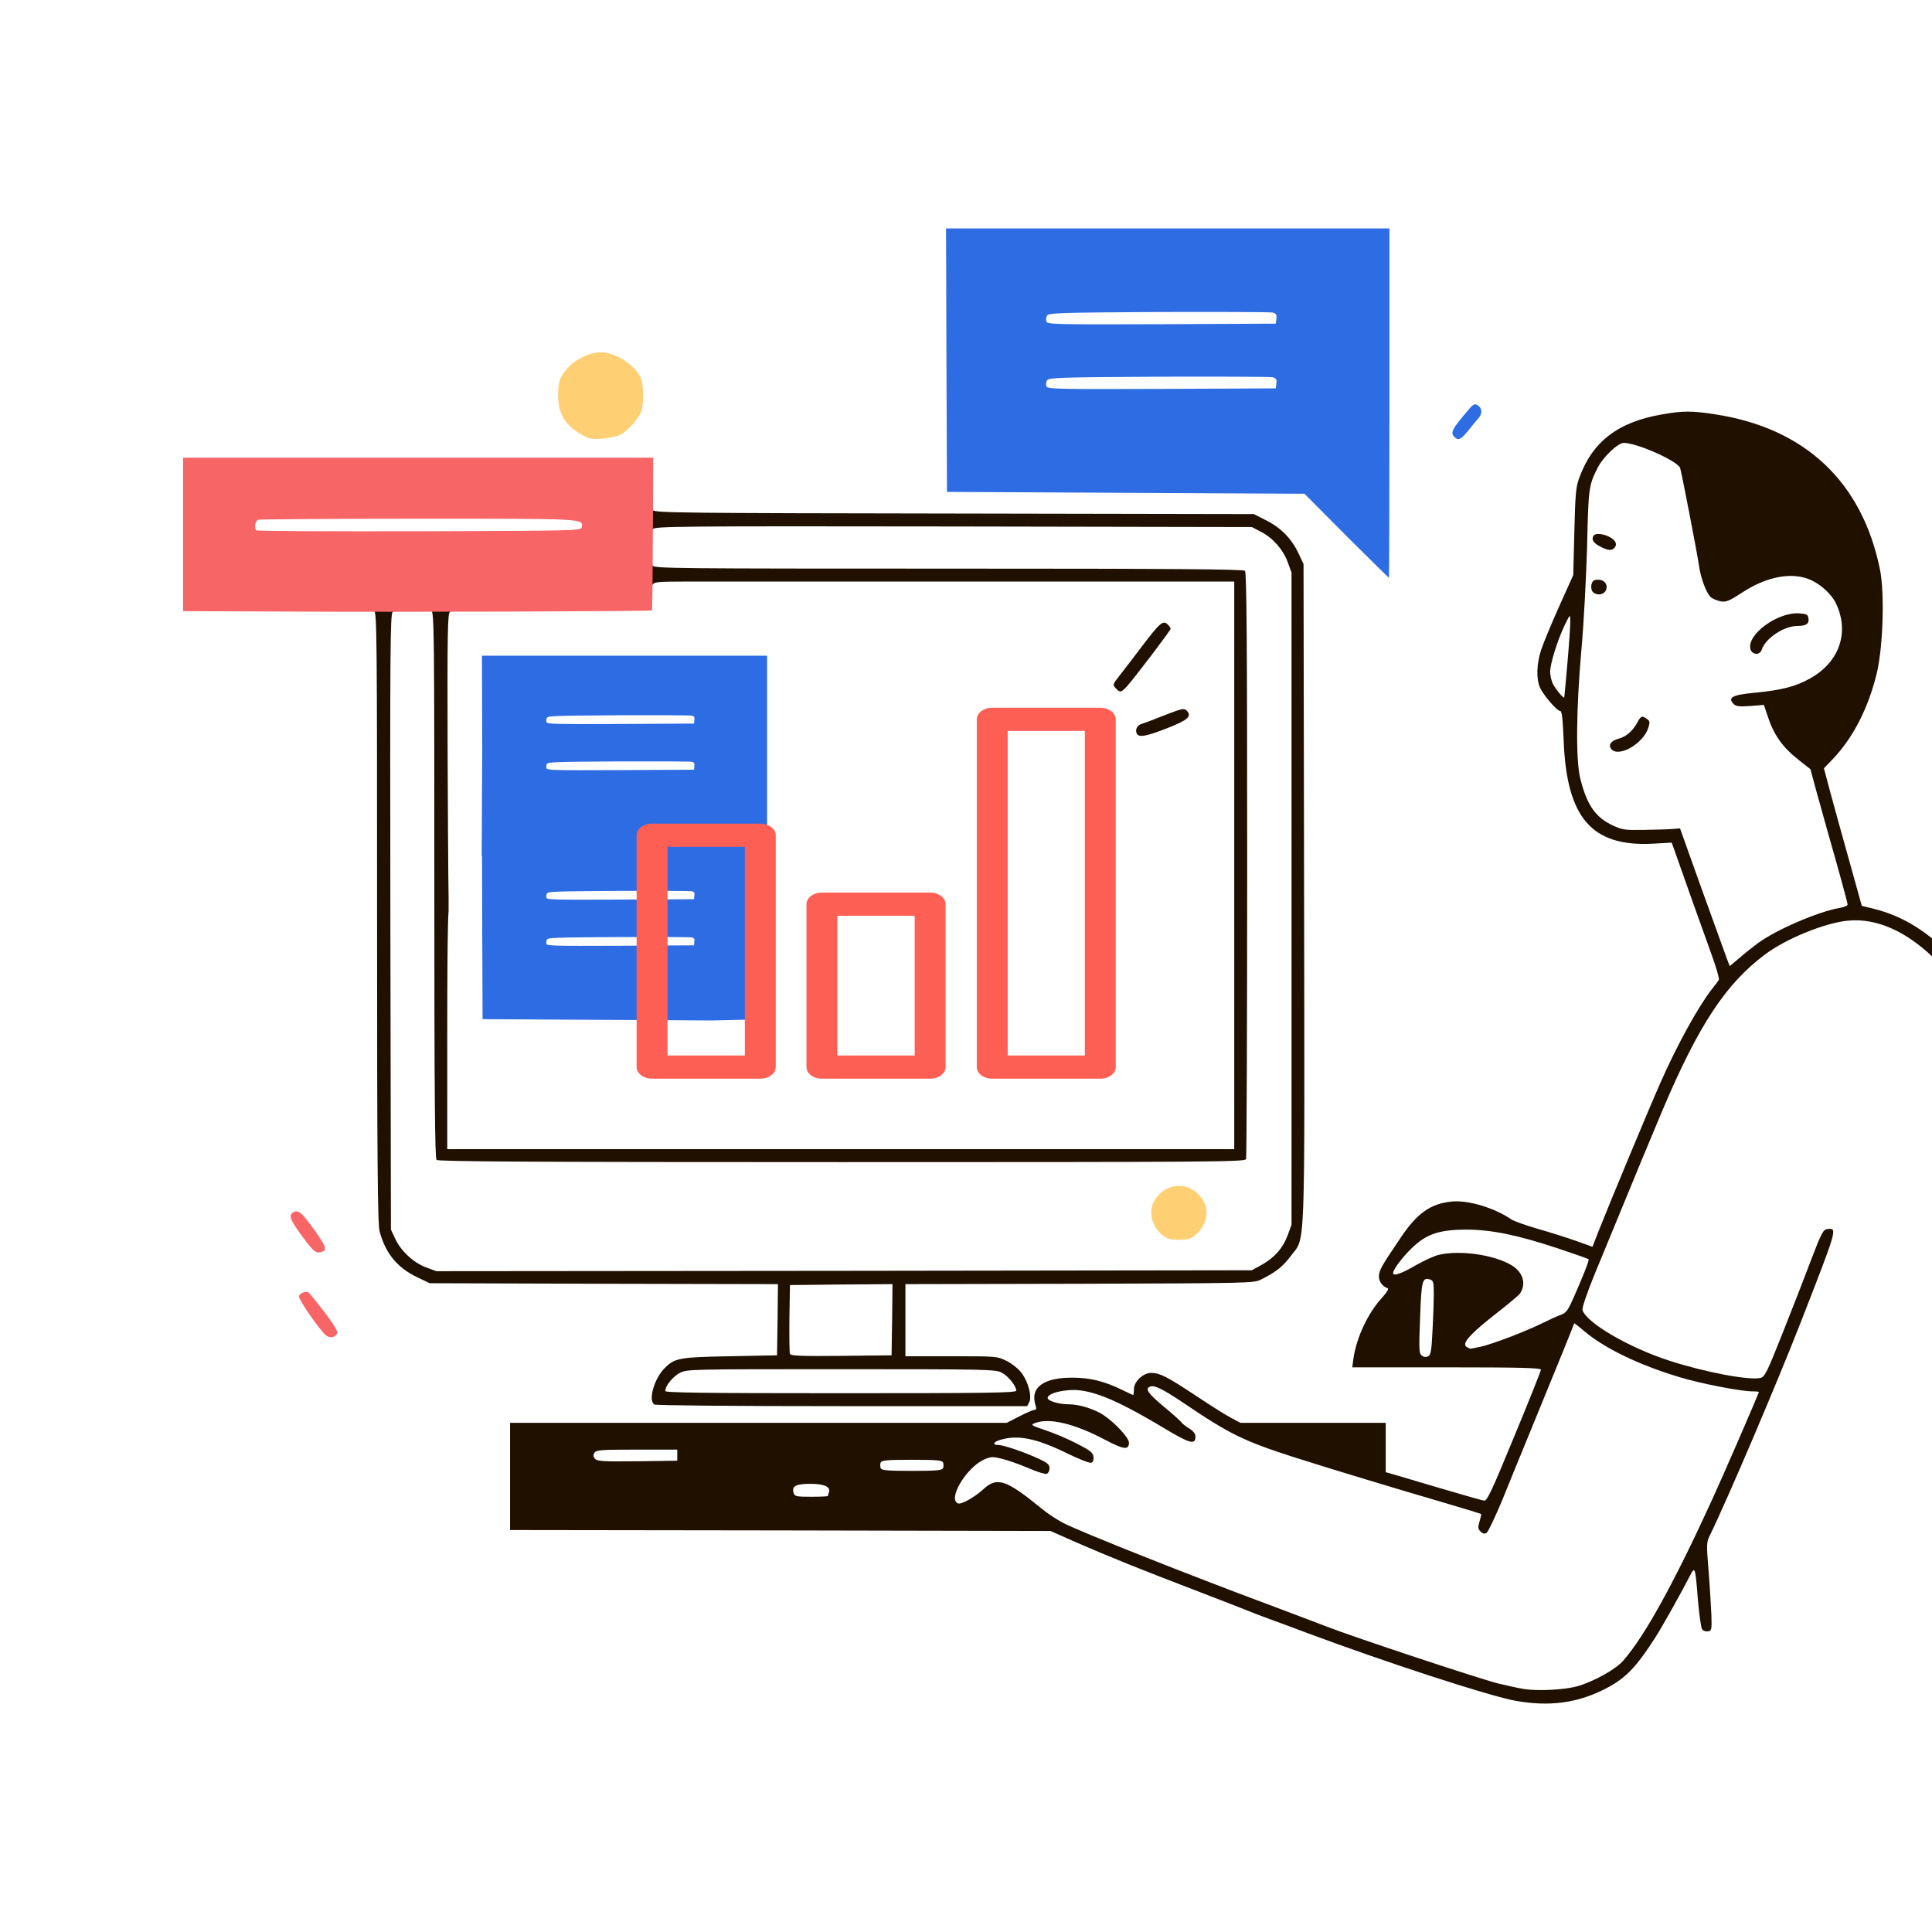 <?xml version="1.0" encoding="UTF-8" standalone="no"?>
<svg xmlns="http://www.w3.org/2000/svg" viewBox="0 0 400 400" text-rendering="geometricPrecision" shape-rendering="geometricPrecision" fill="none">
  <g>
    <g>
      <rect fill="#ffffff" width="480" height="400"/>
      <path fill="#201000" d="M313.867,352.148C308.436,351.191,286.864,344.147,270.647,338.099C268.122,337.142,264.603,335.841,262.806,335.19C261.008,334.539,258.943,333.736,258.216,333.429C257.489,333.123,253.091,331.439,248.463,329.64C236.529,325.084,229.415,322.214,223.027,319.419L217.482,316.969L161.563,316.854L105.605,316.778L105.605,305.677L105.605,294.576L157.011,294.576L208.455,294.576L211.056,293.236C212.471,292.509,213.886,291.897,214.192,291.897C214.536,291.897,214.613,291.667,214.422,291.054C213.159,287.265,216.028,285.16,222.263,285.236C225.82,285.274,228.573,285.963,232.169,287.686C233.469,288.337,234.578,288.834,234.617,288.834C234.693,288.834,234.77,288.298,234.77,287.609C234.77,286.04,236.682,284.241,238.327,284.241C240.124,284.241,241.731,285.083,247.621,288.987C250.604,290.978,253.894,293.045,254.927,293.581L256.801,294.576L271.832,294.576L286.902,294.576L286.902,299.706L286.902,304.797L289.694,305.6C291.186,306.06,295.623,307.361,299.524,308.51C303.425,309.658,306.906,310.653,307.288,310.692C307.862,310.806,308.895,308.625,313.485,297.447C316.544,290.098,319.031,283.82,319.031,283.59C319.031,283.207,314.861,283.092,299.486,283.092L279.979,283.092L280.209,281.293C280.859,276.853,283.23,271.8,286.252,268.546C287.208,267.475,287.59,266.786,287.285,266.709C286.061,266.288,285.296,265.025,285.525,263.8C285.793,262.575,286.214,261.848,290.038,256.182C293.442,251.13,296.235,249.177,300.671,248.756C304.037,248.45,309.468,250.096,312.911,252.469C313.446,252.814,315.856,253.694,318.266,254.383C320.675,255.072,324.232,256.182,326.183,256.871L329.702,258.135L331.002,254.804C333.335,248.909,341.444,229.425,343.701,224.334C347.181,216.411,351.58,208.448,354.41,204.812C355.099,203.97,355.749,203.089,355.864,202.86C356.017,202.63,355.252,200.027,354.181,197.118C352.574,192.678,349.132,183.07,346.684,176.064L346.11,174.457L341.979,174.686C329.472,175.261,324.347,169.251,323.735,153.25C323.544,148.772,323.391,147.202,323.008,147.202C322.358,147.202,319.451,143.834,318.801,142.264C318.036,140.427,318.151,137.403,319.069,134.57C319.49,133.269,321.172,129.211,322.779,125.613L325.724,119.067L325.953,110.072C326.145,102.263,326.259,100.808,326.986,98.894C329.702,91.43,334.98,87.372,344.083,85.803C348.329,85.037,350.356,85.037,354.984,85.764C373.725,88.597,385.582,99.775,389.254,118.034C390.21,123.01,389.866,134.149,388.528,139.546C386.768,146.705,383.67,152.714,379.501,157.116L377.627,159.069L378.927,163.968C379.654,166.648,381.413,173.04,382.867,178.208L385.468,187.548L388.107,188.199C399.926,191.146,409.564,201.558,417.826,220.353C421.498,228.698,424.672,239.11,428.803,256.297C429.874,260.814,431.174,266.326,431.71,268.508C434.119,278.461,440.622,311.878,441.807,320.338C442.19,322.979,442.19,323.821,441.807,324.242C440.545,325.773,439.704,324.357,438.977,319.381C438.594,317.008,438.097,313.869,437.791,312.376C437.485,310.921,436.912,307.706,436.453,305.294C434.846,296.452,432.895,286.576,431.633,280.796C424.29,247.378,420.541,233.483,415.799,222.42C406.848,201.482,394.38,189.5,382.637,190.61C377.933,191.032,369.786,194.324,365.426,197.616C357.317,203.664,351.656,212.276,344.274,229.693C341.826,235.512,339.723,240.526,330.046,264.068C328.478,267.934,327.522,270.805,327.636,271.226C328.478,273.906,337.313,279.035,345.613,281.714C353.186,284.164,362.289,285.849,364.546,285.274C365.387,285.045,365.923,283.935,369.021,276.126C370.972,271.226,373.649,264.374,374.949,260.891C377.168,255.111,377.474,254.575,378.354,254.46C380.457,254.23,380.457,254.192,372.846,273.714C367.682,286.92,357.47,310.845,353.951,318.003C353.301,319.343,353.301,319.802,353.76,325.467C354.028,328.798,354.257,332.893,354.334,334.578C354.41,337.41,354.372,337.64,353.607,337.755C353.186,337.831,352.651,337.64,352.421,337.372C352.192,337.104,351.809,334.386,351.542,331.324C351.006,324.434,350.93,324.204,349.935,326.156C348.405,329.18,344.083,336.913,342.744,338.98C338.537,345.525,336.357,347.707,331.805,349.928C326.221,352.645,320.637,353.334,313.867,352.148zM326.68,349.085C330.084,348.09,334.598,345.564,336.089,343.803C340.641,338.559,346.607,327.687,354.487,310.462C356.629,305.83,364.163,288.452,364.163,288.184C364.163,288.145,363.59,288.069,362.863,288.069C360.415,288.069,352.115,286.461,347.717,285.121C339.302,282.595,332.188,279.15,327.942,275.551C326.833,274.595,325.915,273.906,325.915,273.982C325.915,274.135,322.817,281.791,316.544,297.064C314.976,300.854,312.528,306.864,311.075,310.462C309.583,314.022,308.13,317.122,307.786,317.352C307.365,317.62,307.021,317.544,306.523,317.084C305.988,316.51,305.95,316.204,306.332,314.979C306.562,314.213,306.715,313.524,306.638,313.448C306.6,313.409,303.54,312.452,299.868,311.381C287.858,307.859,275.466,304.108,267.778,301.658C257.489,298.327,254.621,296.949,245.173,290.557C240.736,287.571,239.015,286.729,238.136,287.073C236.988,287.495,237.638,288.452,240.928,291.208C242.764,292.7,244.37,294.193,244.561,294.423C244.714,294.691,245.441,295.265,246.168,295.725C247.086,296.299,247.506,296.835,247.506,297.447C247.506,299.208,246.359,298.902,240.813,295.571C230.677,289.485,225.322,287.38,221.077,287.839C218.591,288.069,216.908,288.719,216.908,289.447C216.908,290.059,219.241,290.748,221.345,290.748C223.486,290.748,226.738,291.782,228.573,293.045C231.021,294.729,233.737,297.715,233.737,298.672C233.737,300.28,232.666,300.127,228.803,298.098C222.454,294.729,217.252,293.504,214.345,294.614C213.312,294.997,213.389,295.074,216.411,296.107C218.17,296.681,221.077,297.906,222.913,298.863C225.743,300.318,226.279,300.739,226.393,301.581C226.47,302.232,226.317,302.691,225.934,302.844C225.628,302.959,223.41,302.117,221,300.93C214.651,297.83,210.865,297.026,207.269,298.06C205.663,298.481,205.319,299.17,206.696,299.17C207.805,299.17,212.127,300.662,215.11,302.041C216.908,302.883,217.29,303.227,217.29,303.993C217.29,304.529,217.023,305.026,216.717,305.141C216.411,305.256,214.651,304.72,212.815,303.916C210.941,303.112,208.493,302.27,207.346,302.002C205.51,301.543,205.127,301.581,203.712,302.194C200.04,303.878,196.139,310.424,198.357,311.266C199.008,311.534,201.838,309.964,203.597,308.318C206.428,305.715,208.302,306.328,215.607,312.299C216.831,313.333,218.897,314.673,220.159,315.323C223.792,317.199,246.359,326.156,262.423,332.128C266.936,333.812,272.444,335.917,274.663,336.76C280.132,338.903,306.217,347.554,310.195,348.549C311.955,348.971,314.364,349.506,315.55,349.698C318.457,350.157,324.118,349.851,326.68,349.085zM171.392,309.735C171.392,309.658,171.507,309.314,171.622,309.007C172.043,307.859,170.704,307.208,167.797,307.208C164.737,307.208,163.858,307.706,164.316,309.122C164.546,309.811,164.852,309.888,167.988,309.888C169.862,309.888,171.392,309.811,171.392,309.735zM195.259,303.954C195.374,303.648,195.374,303.112,195.259,302.806C195.068,302.347,193.997,302.232,188.795,302.232C183.594,302.232,182.523,302.347,182.331,302.806C182.217,303.112,182.217,303.648,182.331,303.954C182.523,304.414,183.594,304.529,188.795,304.529C193.997,304.529,195.068,304.414,195.259,303.954zM140.22,301.275L140.22,300.127L131.844,300.127C124.462,300.127,123.429,300.203,123.085,300.777C122.779,301.237,122.817,301.581,123.161,302.002C123.62,302.538,124.768,302.615,131.958,302.538L140.22,302.423L140.22,301.275zM296.579,275.551C296.732,272.872,296.847,269.427,296.847,267.896C296.847,265.484,296.77,265.14,296.082,264.91C294.475,264.412,294.284,265.101,294.016,272.834C293.748,279.533,293.787,280.222,294.399,280.681C294.819,280.987,295.278,281.025,295.699,280.796C296.235,280.528,296.388,279.609,296.579,275.551zM306.485,278.843C308.971,278.308,316.047,275.59,319.413,273.906C320.79,273.216,322.473,272.451,323.161,272.221C324.232,271.838,324.615,271.341,325.762,268.738C327.942,263.8,329.09,260.852,328.899,260.699C328.822,260.623,325.915,259.589,322.473,258.441C314.135,255.685,308.857,254.613,303.731,254.575C298.262,254.575,295.546,255.417,292.754,257.981C290.65,259.895,288.432,262.766,288.432,263.57C288.432,264.297,290.115,263.723,293.328,261.848C294.972,260.929,297.038,259.972,297.994,259.781C302.316,258.785,309.239,259.781,312.834,261.886C315.32,263.341,316.085,265.752,314.67,267.857C314.402,268.202,312.222,270.039,309.813,271.915C305.299,275.437,303.349,277.389,303.349,278.308C303.349,278.729,303.54,278.882,304.381,279.226C304.42,279.265,305.376,279.073,306.485,278.843zM363.896,195.319C367.644,192.524,376.441,188.735,380.916,187.969C381.796,187.816,382.523,187.51,382.523,187.28C382.523,186.897,380.916,181.002,378.315,171.892C377.742,169.787,376.709,166.074,376.02,163.662L374.835,159.26L372.502,157.423C368.983,154.667,367.223,152.14,365.885,148.006L365.196,145.939L362.404,146.169C360.186,146.322,359.459,146.245,359,145.824C357.585,144.408,358.579,143.872,363.398,143.413C368.906,142.877,371.737,142.149,374.758,140.465C380.878,137.058,382.982,130.819,380.075,124.847C378.965,122.627,376.25,120.369,373.725,119.641C369.977,118.569,365.234,119.68,360.606,122.742C358.005,124.426,357.393,124.694,356.246,124.503C355.481,124.35,354.563,123.967,354.181,123.622C353.263,122.78,352.077,119.603,351.733,116.962C351.465,114.933,348.252,98.32,347.87,96.942C347.449,95.487,338.958,91.698,336.166,91.698C334.98,91.698,331.92,94.607,330.811,96.789C328.937,100.502,328.86,100.923,328.593,113.134C328.401,119.603,327.904,129.173,327.407,134.57C326.336,146.858,326.221,157.308,327.177,161.174C328.554,166.686,330.314,169.213,333.909,170.897C335.86,171.816,336.433,171.892,340.45,171.816C342.859,171.777,345.537,171.701,346.34,171.624L347.831,171.509L352.345,184.141C354.869,191.108,357.164,197.501,357.508,198.419L358.12,200.027L360.033,198.419C361.065,197.501,362.825,196.123,363.896,195.319zM324.538,137.058C324.883,133.039,325.15,129.173,325.112,128.445C325.074,127.144,325.074,127.144,323.965,129.402C322.435,132.618,320.943,137.403,320.943,139.087C320.943,139.853,321.211,141.039,321.555,141.652C322.129,142.762,323.659,144.599,323.85,144.408C323.888,144.37,324.194,141.039,324.538,137.058z"/>
      <path fill="#201000" d="M333.604,155.088C332.916,154.245,333.528,153.365,335.096,152.944C336.702,152.523,338.041,151.336,338.997,149.575C339.724,148.197,339.992,148.121,340.986,148.848C341.598,149.307,341.636,149.537,341.254,150.724C340.183,154.016,335.096,156.887,333.604,155.088z"/>
      <path fill="#201000" d="M362.407,134.379C361.642,131.355,368.029,126.685,372.542,126.991C374.072,127.106,374.302,127.221,374.417,128.024C374.608,129.135,373.958,129.594,372.16,129.594C369.329,129.594,365.505,132.159,364.74,134.532C364.357,135.718,362.713,135.604,362.407,134.379z"/>
      <path fill="#201000" d="M329.743,122.512C329.476,122.206,329.361,121.555,329.514,120.981C329.705,120.215,330.011,120.024,330.891,120.024C332.268,120.024,333.033,121.172,332.421,122.321C331.923,123.239,330.432,123.316,329.743,122.512z"/>
      <path fill="#201000" d="M331.196,113.096C330.239,112.598,329.742,112.062,329.742,111.564C329.742,110.531,330.698,110.263,332.458,110.837C334.217,111.45,335.02,112.521,334.294,113.364C333.72,114.091,332.917,114.014,331.196,113.096z"/>
      <path fill="#201000" d="M135.479,290.786C134.14,289.944,135.44,285.427,137.621,283.246C139.686,281.178,140.566,280.987,151.122,280.796L160.876,280.604L160.99,273.255L161.067,265.867L125.037,265.79L88.969,265.675L86.406,264.451C82.275,262.498,79.789,259.474,78.604,254.957C78.183,253.388,78.068,241.33,78.068,189.807C78.068,132.35,78.03,126.531,77.456,126.531C77.112,126.531,76.921,126.302,76.997,126.072C77.265,125.307,81.893,125.192,81.893,125.881C81.893,126.187,81.625,126.531,81.319,126.685C80.784,126.876,80.746,133.996,80.822,190.725L80.937,254.575L81.778,256.374C82.964,258.977,85.565,261.388,88.166,262.383L90.346,263.187L174.76,263.111L259.173,262.996L261.201,261.886C263.84,260.393,265.599,258.441,266.594,255.761L267.397,253.579L267.397,186.055L267.397,118.531L266.594,116.349C265.599,113.708,263.495,111.335,261.009,110.072L259.173,109.115L197.403,109C140.948,108.923,135.593,108.961,135.173,109.536C134.446,110.569,133.911,109.765,133.911,107.583C133.911,105.401,134.408,104.598,135.173,105.631C135.593,106.167,141.369,106.244,197.632,106.32L259.594,106.435L262.157,107.736C265.217,109.268,267.473,111.603,268.85,114.588L269.883,116.77L269.998,184.907C270.112,261.694,270.342,255.838,267.206,260.087C265.599,262.23,264.222,263.34,261.086,264.91C259.594,265.675,258.676,265.675,223.526,265.79L187.458,265.867L187.458,273.331L187.458,280.796L196.944,280.796C206.429,280.796,206.429,280.796,208.456,281.791C209.642,282.403,210.904,283.437,211.554,284.317C212.931,286.193,213.696,289.217,213.084,290.327L212.664,291.131L174.339,291.131C151.772,291.131,135.785,290.978,135.479,290.786zM210.407,287.916C210.407,286.959,208.686,284.815,207.347,284.164C206.123,283.513,203.714,283.475,174.148,283.475C142.822,283.475,142.287,283.475,140.757,284.241C139.304,285.006,137.735,286.92,137.735,287.992C137.735,288.337,145.27,288.451,174.071,288.451C204.364,288.451,210.407,288.375,210.407,287.916zM184.704,273.216L184.781,265.867L174.186,265.943L163.553,266.058L163.438,272.948C163.4,276.7,163.438,280.03,163.553,280.298C163.668,280.719,165.886,280.796,174.148,280.719L184.589,280.604L184.704,273.216z"/>
      <path fill="#201000" d="M90.383,240.143C90.038,239.799,89.924,226.593,89.924,183.108C89.924,131.737,89.885,126.532,89.312,126.532C88.967,126.532,88.776,126.302,88.853,126.072C89.12,125.307,93.749,125.192,93.749,125.881C93.749,126.187,93.481,126.532,93.175,126.685C92.677,126.876,92.601,130.398,92.677,156.274C92.792,183.605,92.877,185.907,92.877,185.907L92.877,188.712C92.877,188.712,92.601,189.692,92.601,213.386L92.601,237.923L174.07,237.923L255.538,237.923L255.538,179.165L255.538,120.407L203.521,120.407C157.546,120.407,151.616,120.407,151.616,120.407L148.94,120.407C148.94,120.407,147.831,120.407,142.132,120.407C136.357,120.407,135.439,120.483,135.133,121.019C134.521,122.129,133.909,121.172,133.909,119.067C133.909,116.962,134.521,116.005,135.133,117.115C135.439,117.689,140.335,117.727,196.368,117.727C243.261,117.727,257.413,117.842,257.757,118.187C258.101,118.531,258.216,132.58,258.216,179.012C258.216,212.238,258.101,239.646,257.986,239.99C257.757,240.565,250.031,240.603,174.299,240.603C109.889,240.603,90.727,240.488,90.383,240.143z"/>
      <path fill="#201000" d="M235.322,151.822C235.016,150.98,235.436,150.176,236.354,149.87C236.813,149.755,238.955,148.951,241.135,148.071C244.692,146.693,245.151,146.578,245.687,147.114C246.834,148.3,245.993,149.066,241.594,150.789C237.157,152.511,235.704,152.741,235.322,151.822z"/>
      <path fill="#201000" d="M231.112,142.597C230.309,141.793,230.309,141.755,231.877,139.764C232.642,138.807,234.708,136.089,236.505,133.716C240.139,128.931,240.827,128.357,241.745,129.276C242.09,129.582,242.357,130.003,242.357,130.194C242.357,130.539,234.784,140.491,233.254,142.176C232.107,143.362,231.916,143.439,231.112,142.597z"/>
      <path fill="#ffcf74" d="M240.582,255.646C238.287,253.694,237.675,250.517,239.205,248.259C241.615,244.622,246.511,244.622,248.92,248.259C250.527,250.594,249.915,253.618,247.505,255.685C246.511,256.527,245.899,256.68,244.063,256.68C242.188,256.68,241.615,256.527,240.582,255.646z"/>
      <path fill="#2d6ce2" d="M278.755,110.952L270.073,102.224L233.048,102.033L196.062,101.842L195.948,74.549L195.871,47.294L241.769,47.294L287.667,47.294L287.667,83.468C287.667,103.373,287.629,119.641,287.552,119.641C287.514,119.641,283.574,115.737,278.755,110.952zM264.259,79.372C264.374,78.53,264.182,78.3,263.494,78.109C262.997,77.994,252.402,77.956,239.895,77.994C219.47,78.109,217.137,78.185,216.793,78.721C216.563,79.066,216.525,79.64,216.64,79.984C216.869,80.558,218.897,80.597,240.507,80.52L264.144,80.405L264.259,79.372zM264.259,65.974C264.374,65.132,264.182,64.902,263.494,64.711C262.997,64.596,252.402,64.558,239.895,64.596C219.47,64.711,217.137,64.787,216.793,65.323C216.563,65.668,216.525,66.242,216.64,66.587C216.869,67.161,218.897,67.199,240.507,67.123L264.144,67.008L264.259,65.974z"/>
      <path fill="#f76567" d="M57.91,126.608L37.906,126.531L37.906,110.646L37.906,94.76L86.596,94.76L135.248,94.76L135.171,110.493C135.133,119.144,135.057,126.302,134.98,126.378C134.751,126.57,81.93,126.761,57.91,126.608zM120.446,109.153C120.79,107.354,121.211,107.392,86.635,107.392C68.696,107.392,53.779,107.507,53.435,107.622C52.823,107.851,52.594,109.344,53.091,109.804C53.206,109.957,68.39,110.033,86.826,109.995C119.604,109.88,120.331,109.88,120.446,109.153z"/>
      <path fill="#f76567" d="M67.126,276.126C65.176,273.982,61.695,268.814,61.886,268.317C62.116,267.743,63.34,267.245,63.837,267.551C64.028,267.666,65.52,269.503,67.165,271.647C69.46,274.709,70.033,275.705,69.766,276.164C69.154,277.121,67.968,277.083,67.126,276.126z"/>
      <path fill="#f76567" d="M62.614,256.029C59.975,252.431,59.669,251.589,60.817,250.938C61.811,250.441,62.576,251.13,65.254,254.881C67.472,258.058,67.74,258.747,66.745,259.13C65.483,259.627,65.024,259.283,62.614,256.029z"/>
      <path fill="#ffcf74" d="M120.714,90.166C117.081,88.176,115.551,85.726,115.551,81.975C115.551,78.989,115.857,78.07,117.54,76.195C119.146,74.357,122.091,72.941,124.348,72.941C127.561,72.941,131.692,75.697,132.801,78.568C133.183,79.64,133.26,83.008,132.915,84.769C132.609,86.224,130.123,89.133,128.44,90.013C127.752,90.358,126.107,90.702,124.73,90.817C122.665,90.97,121.976,90.856,120.714,90.166z"/>
      <path fill="#2d6ce2" d="M301.131,90.473C300.213,89.554,300.595,88.865,304.191,84.654C305.032,83.659,305.338,83.544,305.912,83.889C306.868,84.463,306.945,85.611,306.141,86.53C305.759,86.951,304.803,88.138,304,89.133C302.47,91.009,301.934,91.277,301.131,90.473z"/>
      <path fill="#2d6ce2" transform="translate(129.278, 173.686)scale(0.643, 0.713)translate(-241.732, -100.498)" d="M195.892,105.536L195.781,105.546L195.948,74.549L195.871,47.294L241.769,47.294L287.667,47.294L287.667,83.468C287.667,89.837,287.664,94.694,287.667,98.294C287.668,99.382,287.668,100.355,287.667,101.219L287.667,134.468C287.667,154.373,287.788,155.022,287.354,152.852L270.073,153.224L233.048,153.033L196.062,152.842L195.948,125.549L195.892,105.536zM263.494,78.109C262.997,77.994,252.402,77.956,239.895,77.994C219.47,78.109,217.137,78.185,216.793,78.721C216.563,79.065,216.525,79.64,216.64,79.984C216.869,80.558,218.897,80.597,240.507,80.52L264.144,80.405L264.259,79.372C264.374,78.53,264.182,78.3,263.494,78.109zM263.494,64.711C262.997,64.596,252.402,64.558,239.895,64.596C219.47,64.711,217.137,64.787,216.793,65.323C216.563,65.668,216.525,66.242,216.64,66.587C216.869,67.161,218.897,67.199,240.507,67.123L264.144,67.008L264.259,65.974C264.374,65.132,264.182,64.902,263.494,64.711zM263.494,129.109C262.997,128.994,252.402,128.956,239.895,128.994C219.47,129.108,217.137,129.185,216.793,129.721C216.563,130.065,216.525,130.64,216.64,130.984C216.869,131.558,218.897,131.597,240.507,131.52L264.144,131.405L264.259,130.372C264.374,129.53,264.182,129.3,263.494,129.109zM263.494,115.711C262.997,115.596,252.402,115.558,239.895,115.596C219.47,115.711,217.137,115.787,216.793,116.323C216.563,116.668,216.525,117.242,216.64,117.587C216.869,118.161,218.897,118.199,240.507,118.123L264.144,118.008L264.259,116.974C264.374,116.132,264.182,115.902,263.494,115.711z"/>
    </g>
  </g>
  <g fill="#fe5f55" transform="translate(130.204, 146.531)scale(0.1, 0.075)">
    <path d="M272.064,319.984L48,319.984C30.32,319.984,16,334.304,16,351.984L16,992C16,1009.68,30.32,1024,48,1024L272.064,1024C289.744,1024,304.064,1009.68,304.064,992L304.064,351.984C304.064,334.304,289.744,319.984,272.064,319.984zM240.064,960L80,960L80,383.984L240.064,383.984L240.064,960zM623.744,510.256L399.664,510.256C381.984,510.256,367.664,524.576,367.664,542.256L367.664,992C367.664,1009.68,381.984,1024,399.664,1024L623.744,1024C641.424,1024,655.744,1009.68,655.744,992L655.744,542.256C655.744,524.56,641.44,510.256,623.744,510.256zM591.744,960L431.664,960L431.664,574.256L591.744,574.256L591.744,960zM976,0L752.272,0C734.592,0,720.272,14.32,720.272,32L720.272,992C720.272,1009.68,734.592,1024,752.272,1024L976,1024C993.68,1024,1008,1009.68,1008,992L1008,32C1008,14.32,993.68,0,976,0zM944,960L784.272,960L784.272,64L944,64L944,960z"/>
  </g>
</svg>